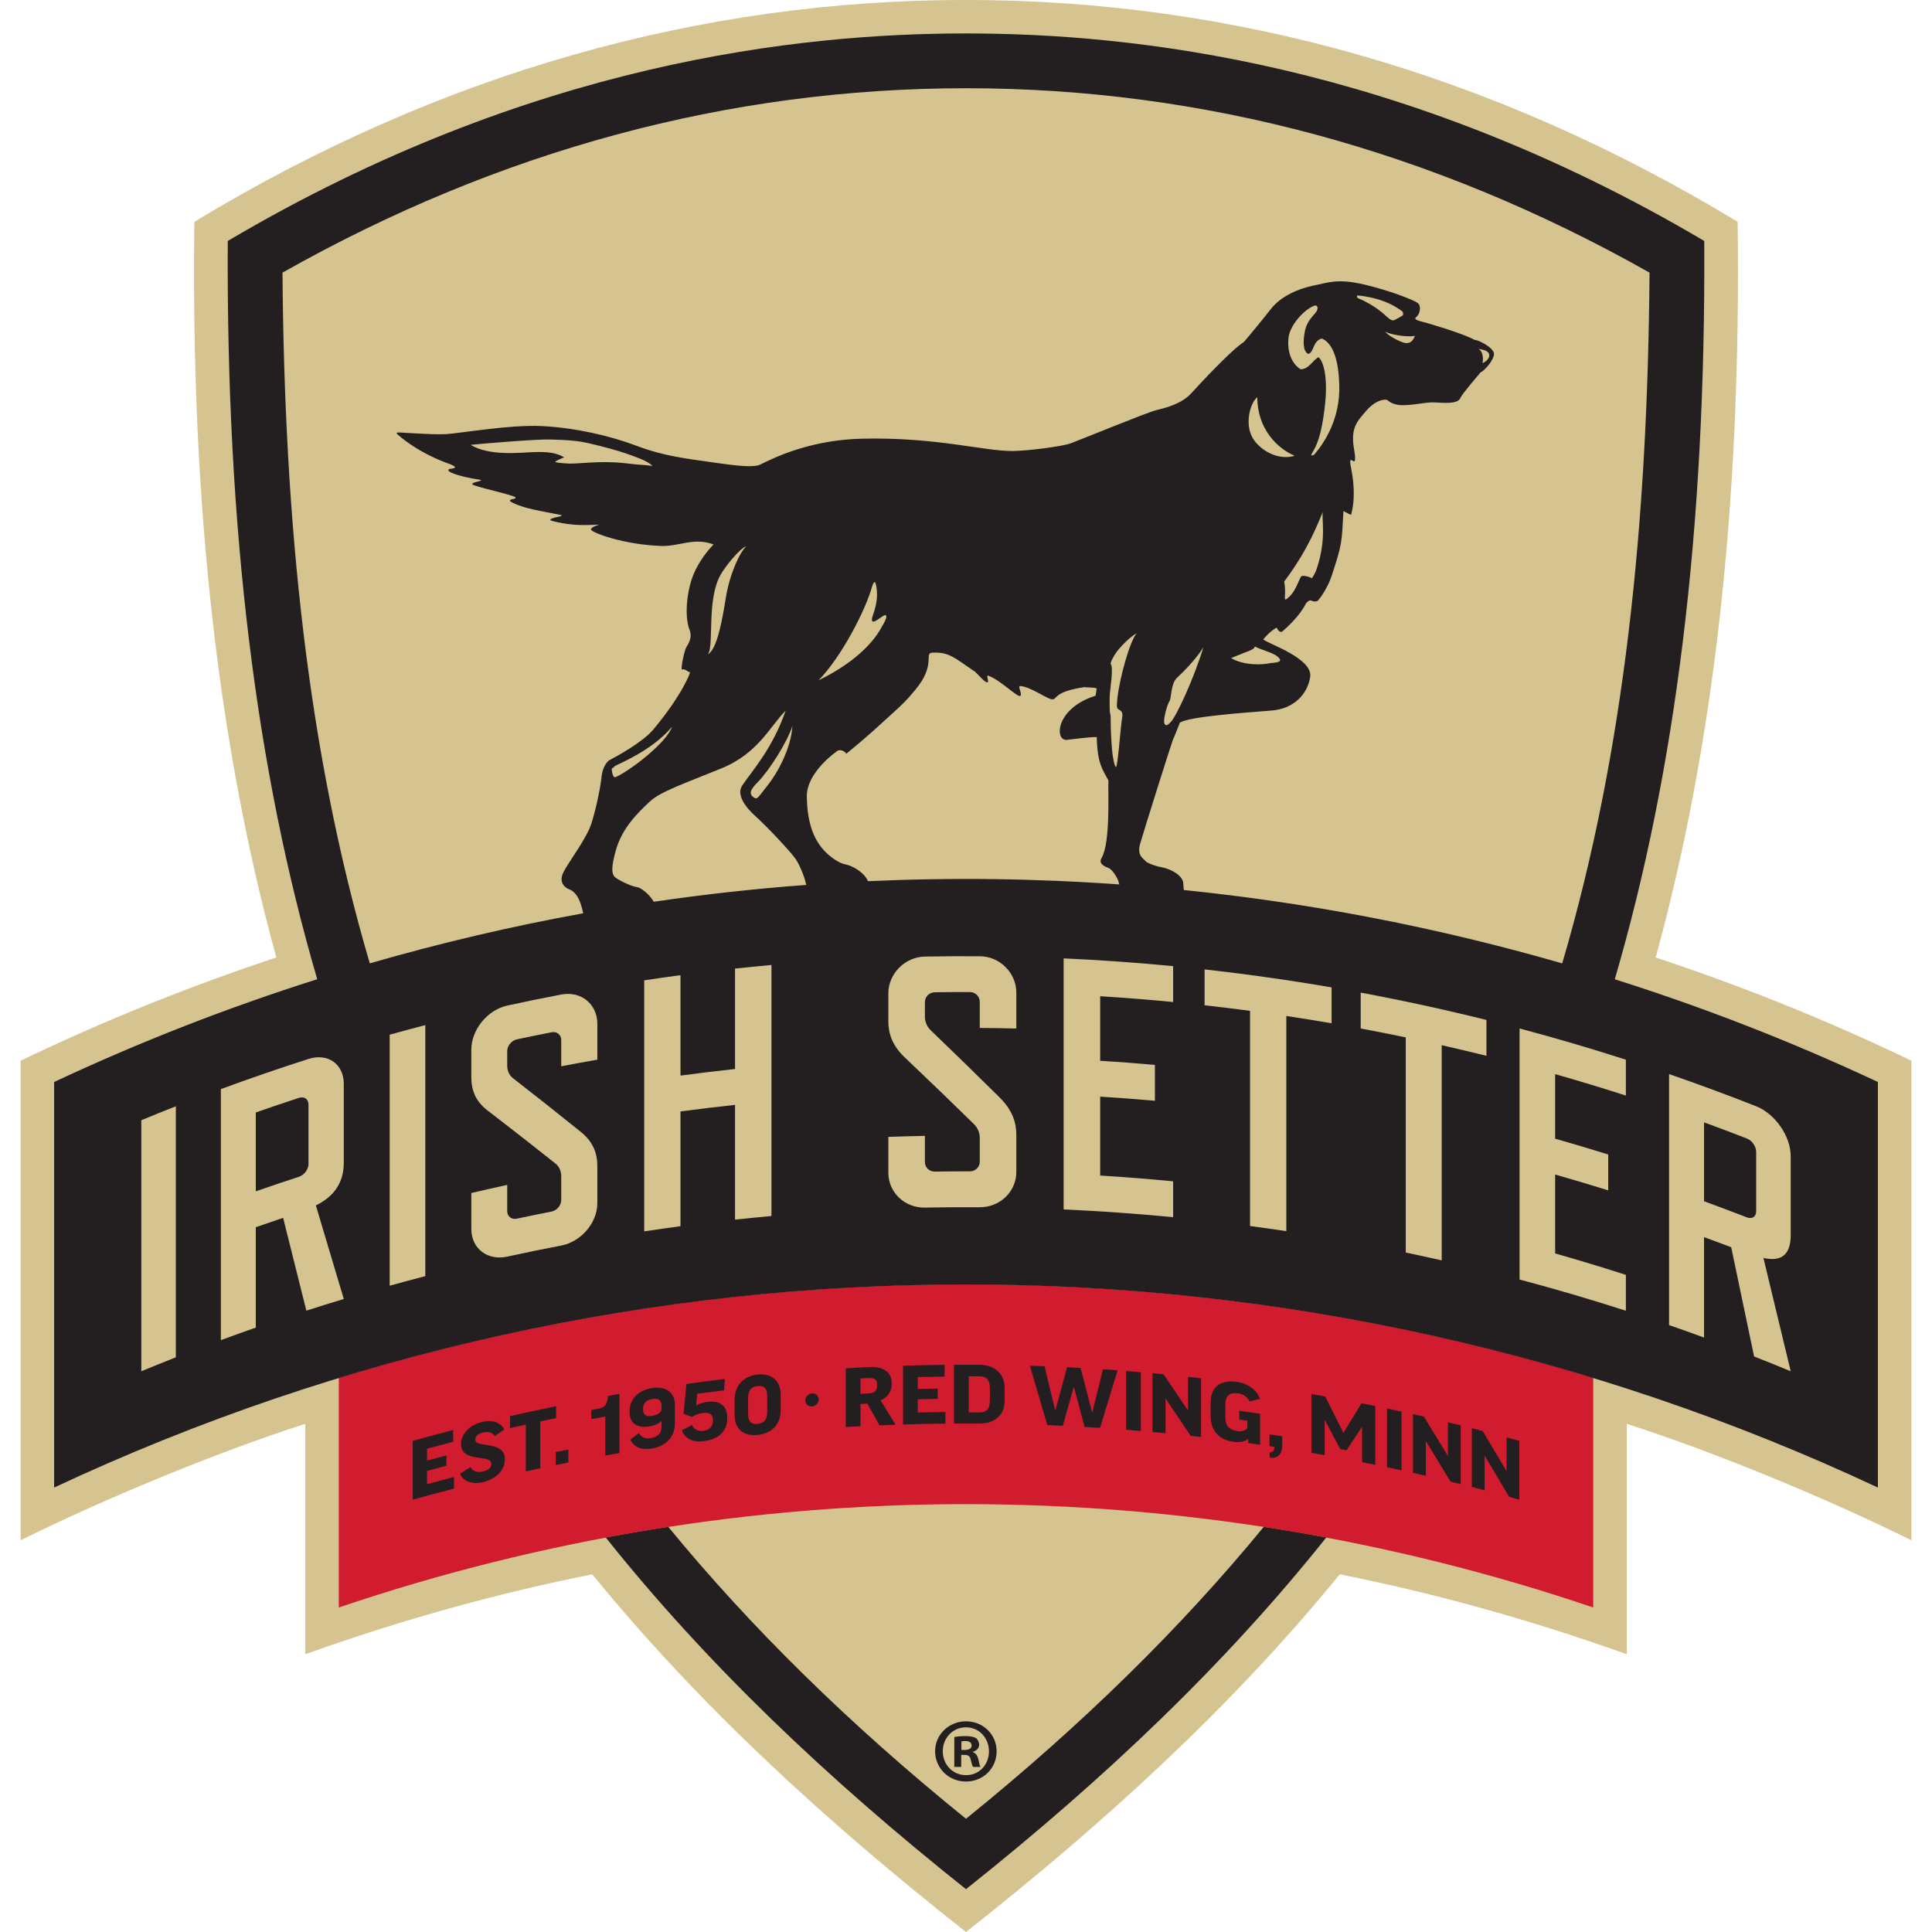 <svg width="100" height="100" viewBox="0 0 100 100" fill="none" xmlns="http://www.w3.org/2000/svg">
<g clip-path="url(#clip0_866_55650)">
<path d="M85.697 49.559C88.621 38.928 90.141 26.468 89.94 11.48C77.227 3.773 63.762 -0.002 50 -0.002C36.239 -0.002 22.774 3.773 10.06 11.48C9.86 26.468 11.38 38.928 14.304 49.559C9.802 51.051 5.373 52.831 1.068 54.902V79.723C5.288 77.637 11.022 75.234 15.802 73.697V85.621C21.049 83.747 26 82.415 30.655 81.487C36.264 88.358 42.804 94.329 50 100C57.197 94.329 63.737 88.358 69.346 81.487C74.001 82.415 78.953 83.747 84.2 85.621V73.697C88.979 75.234 94.713 77.637 98.933 79.723V54.902C94.628 52.831 90.199 51.051 85.697 49.559Z" fill="#D5C48F"/>
<path d="M65.415 79.026C61.166 84.204 56.078 89.225 50 94.139C43.923 89.225 38.835 84.204 34.586 79.026C33.505 79.192 32.425 79.374 31.349 79.575C36.562 86.115 42.789 92.045 50 97.784C57.212 92.045 63.439 86.115 68.652 79.575C67.575 79.374 66.496 79.193 65.415 79.026Z" fill="#231F20"/>
<path d="M17.535 71.316C17.535 75.094 17.535 79.814 17.535 83.204C38.581 76.071 61.42 76.071 82.466 83.204C82.466 79.814 82.466 75.094 82.466 71.316C61.31 64.859 38.691 64.859 17.535 71.316Z" fill="#D01C2E"/>
<path d="M23.456 74.017C23.456 74.22 23.456 74.422 23.456 74.625C23.005 74.742 22.554 74.862 22.104 74.985C22.104 75.19 22.104 75.396 22.104 75.601C22.438 75.51 22.773 75.421 23.108 75.333C23.108 75.511 23.108 75.688 23.108 75.866C22.773 75.953 22.438 76.043 22.104 76.134C22.104 76.362 22.104 76.59 22.104 76.818C22.568 76.692 23.033 76.568 23.499 76.448C23.499 76.648 23.499 76.848 23.499 77.048C22.785 77.232 22.073 77.424 21.362 77.623C21.362 76.61 21.362 75.596 21.362 74.582C22.059 74.386 22.757 74.198 23.456 74.017Z" fill="#231F20"/>
<path d="M23.811 76.279C23.991 76.165 24.171 76.051 24.35 75.938C24.464 76.157 24.738 76.227 24.982 76.168C25.294 76.093 25.43 75.964 25.43 75.767C25.429 75.234 23.861 75.751 23.862 74.739C23.862 74.253 24.282 73.763 24.936 73.604C25.518 73.462 25.903 73.637 26.101 73.985C25.937 74.102 25.772 74.219 25.607 74.336C25.501 74.142 25.273 74.08 25.012 74.143C24.708 74.217 24.599 74.357 24.599 74.513C24.598 74.979 26.13 74.52 26.131 75.535C26.131 76.114 25.678 76.548 24.991 76.716C24.451 76.846 23.963 76.677 23.811 76.279Z" fill="#231F20"/>
<path d="M28.784 72.784C28.783 72.99 28.783 73.195 28.784 73.401C28.51 73.456 28.238 73.513 27.965 73.571C27.965 74.38 27.965 75.188 27.965 75.996C27.715 76.05 27.465 76.104 27.215 76.159C27.215 75.35 27.215 74.542 27.215 73.734C26.943 73.794 26.67 73.855 26.398 73.917C26.398 73.711 26.398 73.506 26.398 73.3C27.192 73.119 27.987 72.947 28.784 72.784Z" fill="#231F20"/>
<path d="M28.761 75.159C28.98 75.114 29.199 75.07 29.419 75.027C29.419 75.251 29.419 75.474 29.419 75.698C29.199 75.741 28.98 75.786 28.761 75.83C28.761 75.606 28.761 75.383 28.761 75.159Z" fill="#231F20"/>
<path d="M32.063 72.147C32.063 73.167 32.063 74.188 32.063 75.209C31.818 75.251 31.574 75.294 31.33 75.338C31.33 74.665 31.33 73.992 31.33 73.32C31.088 73.363 30.847 73.407 30.606 73.452C30.606 73.295 30.606 73.138 30.606 72.982C30.707 72.963 30.808 72.945 30.908 72.926C31.317 72.852 31.415 72.742 31.475 72.249C31.671 72.215 31.867 72.18 32.063 72.147Z" fill="#231F20"/>
<path d="M34.24 72.95C34.24 72.886 34.24 72.824 34.24 72.761C34.24 72.475 34.082 72.365 33.762 72.414C33.433 72.465 33.284 72.645 33.284 72.934C33.283 73.245 33.437 73.333 33.74 73.286C33.954 73.253 34.228 73.145 34.24 72.95ZM33.681 74.437C34.052 74.379 34.24 74.171 34.24 73.839C34.24 73.744 34.24 73.649 34.24 73.554C34.238 73.554 34.235 73.555 34.232 73.555C34.082 73.695 33.877 73.789 33.612 73.83C32.972 73.931 32.584 73.682 32.584 73.07C32.584 72.441 32.997 71.963 33.766 71.843C34.522 71.726 34.933 72.139 34.933 72.697C34.933 73.028 34.933 73.36 34.933 73.691C34.933 74.359 34.462 74.865 33.724 74.979C33.181 75.064 32.81 74.894 32.626 74.514C32.773 74.402 32.919 74.29 33.066 74.178C33.202 74.403 33.382 74.483 33.681 74.437Z" fill="#231F20"/>
<path d="M35.382 73.183C35.43 72.666 35.479 72.148 35.527 71.631C36.192 71.54 36.858 71.454 37.524 71.376C37.508 71.572 37.492 71.768 37.477 71.964C37.012 72.019 36.548 72.078 36.084 72.139C36.068 72.339 36.052 72.538 36.037 72.737C36.217 72.646 36.422 72.586 36.624 72.56C37.326 72.471 37.644 72.822 37.644 73.4C37.644 74.056 37.236 74.491 36.426 74.595C35.882 74.665 35.454 74.477 35.296 74.034C35.468 73.941 35.641 73.849 35.814 73.757C35.921 73.994 36.139 74.095 36.383 74.063C36.778 74.013 36.902 73.809 36.902 73.498C36.902 73.201 36.735 73.091 36.362 73.139C36.174 73.163 35.96 73.242 35.827 73.34C35.678 73.287 35.53 73.235 35.382 73.183Z" fill="#231F20"/>
<path d="M38.722 73.162C38.722 73.578 38.877 73.737 39.216 73.702C39.551 73.668 39.71 73.476 39.71 73.061C39.71 72.795 39.71 72.529 39.71 72.264C39.71 71.865 39.551 71.708 39.216 71.742C38.877 71.777 38.722 71.966 38.722 72.365C38.722 72.63 38.722 72.896 38.722 73.162ZM40.41 72.995C40.41 73.687 39.98 74.195 39.216 74.272C38.452 74.351 38.023 73.932 38.023 73.239C38.023 72.975 38.023 72.71 38.023 72.446C38.023 71.75 38.452 71.225 39.216 71.147C39.98 71.069 40.41 71.506 40.41 72.198C40.41 72.463 40.41 72.729 40.41 72.995Z" fill="#231F20"/>
<path d="M44.538 72.143C44.686 72.135 44.834 72.128 44.981 72.121C45.322 72.105 45.4 71.926 45.4 71.695C45.4 71.435 45.305 71.313 44.973 71.328C44.828 71.335 44.683 71.342 44.538 71.35C44.538 71.614 44.538 71.879 44.538 72.143ZM44.895 72.653C44.776 72.659 44.657 72.665 44.538 72.671C44.538 73.055 44.538 73.438 44.538 73.821C44.284 73.834 44.03 73.848 43.776 73.863C43.776 72.849 43.776 71.835 43.776 70.822C44.178 70.798 44.58 70.777 44.981 70.758C45.817 70.719 46.158 71.091 46.158 71.618C46.158 72.005 45.96 72.33 45.58 72.476C45.839 72.898 46.097 73.32 46.356 73.743C46.079 73.752 45.802 73.763 45.524 73.775C45.315 73.4 45.105 73.027 44.895 72.653Z" fill="#231F20"/>
<path d="M48.892 70.644C48.892 70.847 48.892 71.05 48.892 71.253C48.429 71.258 47.967 71.265 47.504 71.276C47.504 71.482 47.504 71.687 47.504 71.893C47.847 71.885 48.191 71.879 48.534 71.874C48.534 72.051 48.534 72.229 48.534 72.406C48.191 72.411 47.847 72.418 47.504 72.426C47.504 72.654 47.504 72.882 47.504 73.11C47.981 73.099 48.458 73.091 48.935 73.086C48.935 73.286 48.935 73.486 48.935 73.686C48.204 73.693 47.472 73.708 46.741 73.73C46.741 72.717 46.741 71.703 46.741 70.689C47.458 70.666 48.175 70.652 48.892 70.644Z" fill="#231F20"/>
<path d="M50.684 71.237C50.503 71.235 50.322 71.234 50.141 71.234C50.141 71.858 50.141 72.482 50.141 73.106C50.322 73.106 50.503 73.106 50.684 73.108C51.06 73.111 51.236 72.941 51.236 72.484C51.236 72.276 51.236 72.07 51.236 71.862C51.236 71.417 51.059 71.239 50.684 71.237ZM50.684 70.641C51.517 70.647 51.999 71.132 51.999 71.832C51.999 72.061 51.999 72.291 51.999 72.52C51.999 73.221 51.517 73.688 50.684 73.682C50.249 73.68 49.814 73.68 49.378 73.682C49.378 72.668 49.378 71.654 49.378 70.64C49.814 70.638 50.249 70.638 50.684 70.641Z" fill="#231F20"/>
<path d="M56.938 73.907C56.672 73.89 56.405 73.874 56.138 73.858C55.954 73.169 55.77 72.481 55.586 71.793C55.584 71.793 55.581 71.792 55.578 71.792C55.388 72.46 55.199 73.129 55.009 73.799C54.742 73.786 54.475 73.774 54.208 73.764C53.908 72.738 53.608 71.713 53.307 70.69C53.56 70.698 53.813 70.707 54.066 70.717C54.25 71.478 54.434 72.239 54.617 73.001C54.62 73.001 54.623 73.001 54.626 73.001C54.827 72.256 55.028 71.512 55.229 70.768C55.463 70.779 55.697 70.791 55.931 70.805C56.13 71.571 56.33 72.338 56.529 73.105C56.532 73.106 56.535 73.106 56.538 73.106C56.722 72.362 56.905 71.619 57.089 70.876C57.341 70.893 57.594 70.911 57.846 70.929C57.544 71.921 57.241 72.914 56.938 73.907Z" fill="#231F20"/>
<path d="M59.051 71.026C59.051 72.04 59.051 73.053 59.051 74.067C58.797 74.046 58.543 74.025 58.29 74.005C58.29 72.991 58.29 71.977 58.29 70.963C58.543 70.983 58.797 71.004 59.051 71.026Z" fill="#231F20"/>
<path d="M60.226 71.133C60.645 71.751 61.065 72.372 61.484 72.995C61.487 72.995 61.489 72.996 61.493 72.996C61.493 72.418 61.493 71.841 61.493 71.263C61.717 71.288 61.942 71.313 62.166 71.339C62.166 72.353 62.166 73.367 62.166 74.381C61.987 74.36 61.809 74.34 61.63 74.32C61.199 73.677 60.768 73.036 60.337 72.398C60.335 72.398 60.332 72.398 60.329 72.397C60.329 72.993 60.329 73.589 60.329 74.185C60.104 74.162 59.879 74.141 59.654 74.121C59.654 73.107 59.654 72.093 59.654 71.079C59.845 71.096 60.035 71.115 60.226 71.133Z" fill="#231F20"/>
<path d="M65.218 72.408C65.039 72.45 64.859 72.493 64.679 72.537C64.543 72.283 64.345 72.155 64.076 72.119C63.626 72.058 63.425 72.256 63.425 72.7C63.425 72.931 63.425 73.162 63.425 73.393C63.425 73.804 63.652 74.021 64.046 74.073C64.277 74.105 64.436 74.059 64.564 73.913C64.564 73.788 64.564 73.662 64.564 73.536C64.424 73.516 64.284 73.497 64.144 73.478C64.144 73.328 64.144 73.177 64.144 73.026C64.504 73.074 64.863 73.124 65.223 73.176C65.223 73.711 65.223 74.245 65.223 74.779C65.019 74.749 64.815 74.721 64.611 74.692C64.611 74.622 64.611 74.552 64.611 74.482C64.405 74.626 64.144 74.669 63.853 74.631C63.142 74.538 62.662 74.083 62.662 73.311C62.662 73.073 62.662 72.835 62.662 72.597C62.662 71.843 63.099 71.406 64.007 71.526C64.611 71.607 65.073 71.968 65.218 72.408Z" fill="#231F20"/>
<path d="M65.709 74.242C65.928 74.275 66.148 74.309 66.367 74.343C66.367 74.486 66.367 74.628 66.367 74.771C66.367 75.187 66.226 75.499 65.726 75.453C65.721 75.36 65.715 75.267 65.709 75.174C65.901 75.173 65.957 75.085 65.961 74.889C65.877 74.876 65.793 74.863 65.709 74.851C65.709 74.648 65.709 74.445 65.709 74.242Z" fill="#231F20"/>
<path d="M71.184 72.777C71.184 73.791 71.184 74.805 71.184 75.819C70.956 75.772 70.729 75.727 70.501 75.682C70.501 75.075 70.501 74.468 70.501 73.861C70.498 73.86 70.495 73.86 70.492 73.859C70.227 74.26 69.962 74.662 69.697 75.065C69.588 75.045 69.479 75.024 69.37 75.004C69.104 74.501 68.839 74 68.573 73.499C68.57 73.499 68.568 73.498 68.565 73.498C68.565 74.105 68.565 74.712 68.565 75.319C68.336 75.278 68.108 75.238 67.879 75.199C67.879 74.185 67.879 73.171 67.879 72.157C68.117 72.198 68.356 72.24 68.594 72.282C68.907 72.906 69.219 73.531 69.531 74.157C69.534 74.158 69.537 74.158 69.54 74.159C69.85 73.649 70.161 73.141 70.471 72.634C70.709 72.681 70.946 72.729 71.184 72.777Z" fill="#231F20"/>
<path d="M72.543 73.064C72.543 74.078 72.543 75.091 72.543 76.105C72.293 76.051 72.043 75.997 71.792 75.945C71.792 74.931 71.792 73.917 71.792 72.903C72.043 72.956 72.293 73.009 72.543 73.064Z" fill="#231F20"/>
<path d="M73.7 73.323C74.112 73.995 74.525 74.67 74.937 75.347C74.939 75.347 74.942 75.348 74.945 75.349C74.945 74.771 74.945 74.194 74.945 73.617C75.166 73.67 75.387 73.724 75.607 73.779C75.607 74.793 75.607 75.807 75.607 76.82C75.431 76.777 75.256 76.734 75.08 76.691C74.657 75.992 74.233 75.296 73.809 74.602C73.806 74.601 73.803 74.601 73.801 74.6C73.801 75.196 73.801 75.791 73.801 76.387C73.58 76.336 73.359 76.286 73.137 76.237C73.137 75.223 73.137 74.209 73.137 73.195C73.325 73.237 73.512 73.279 73.7 73.323Z" fill="#231F20"/>
<path d="M76.742 74.068C77.153 74.753 77.563 75.44 77.972 76.13C77.975 76.13 77.978 76.131 77.981 76.132C77.981 75.555 77.981 74.977 77.981 74.4C78.2 74.46 78.419 74.52 78.639 74.582C78.639 75.596 78.639 76.61 78.639 77.623C78.464 77.575 78.29 77.526 78.115 77.478C77.694 76.766 77.273 76.057 76.851 75.351C76.849 75.351 76.846 75.35 76.843 75.349C76.843 75.945 76.843 76.541 76.843 77.136C76.623 77.079 76.403 77.022 76.183 76.966C76.183 75.952 76.183 74.938 76.183 73.924C76.369 73.972 76.556 74.02 76.742 74.068Z" fill="#231F20"/>
<path d="M42.378 72.434C42.378 72.621 42.223 72.783 42.031 72.798C41.84 72.812 41.684 72.673 41.684 72.486C41.684 72.3 41.84 72.135 42.031 72.121C42.223 72.107 42.378 72.247 42.378 72.434Z" fill="#231F20"/>
<path d="M27.635 23.401C26.923 23.42 25.362 23.627 24.357 23.026C25.209 22.938 27.755 22.733 28.469 22.748C29.439 22.77 29.969 22.825 30.464 22.94C31.187 23.11 32.106 23.332 33.074 23.718C33.538 23.904 33.708 24.042 33.767 24.117C33.171 24.036 33.38 24.098 32.335 23.974C31.089 23.829 29.875 24.021 29.427 23.994C28.984 23.969 28.742 23.94 28.742 23.903C28.742 23.863 29.151 23.688 29.203 23.674C28.794 23.43 28.349 23.376 27.635 23.401ZM33.781 24.139C33.779 24.196 33.813 24.193 33.781 24.139V24.139ZM76.512 18.06C77.036 18.124 77.066 18.279 77.085 18.37C77.098 18.434 77.058 18.648 76.738 18.801C76.807 18.404 76.679 18.111 76.512 18.06ZM73.232 17.383C73.166 17.587 73.013 17.829 72.666 17.739C72.442 17.678 71.844 17.378 71.701 17.171C71.957 17.314 72.833 17.469 73.232 17.383ZM72.57 16.349C72.496 16.388 72.237 16.551 72.151 16.573C72.063 16.603 71.986 16.563 71.846 16.447C71.706 16.332 71.235 15.831 70.295 15.435C70.219 15.408 70.221 15.277 70.283 15.292C70.677 15.334 71.75 15.465 72.6 16.132C72.636 16.209 72.649 16.309 72.57 16.349ZM64.957 33.466C65.412 33.697 66.006 33.791 66.222 34.084C66.397 34.323 65.858 34.294 65.7 34.331C65.42 34.397 64.425 34.478 63.723 34.064C64.644 33.668 64.875 33.663 64.957 33.466ZM67.01 23.59C66.301 23.817 65.41 23.457 64.925 22.804C64.356 22.037 64.715 20.83 65.077 20.562C65.08 22.213 66.131 23.223 67.01 23.59ZM66.469 30.103C67.771 28.367 68.237 27.018 68.473 26.491C68.384 26.833 68.692 27.879 68.136 29.487C68.07 29.671 67.978 29.82 67.904 29.933C67.761 29.842 67.436 29.768 67.362 29.825C67.239 29.923 67.079 30.691 66.56 31.028C66.427 31.055 66.589 30.762 66.469 30.103ZM67.727 18.321C68.03 18.205 67.946 17.641 68.419 17.523C68.719 17.651 69.273 18.072 69.322 19.946C69.367 21.665 68.576 22.881 68.042 23.511C67.995 23.568 67.823 23.625 67.887 23.499C68.197 23.001 68.404 22.445 68.564 21.11C68.766 19.463 68.473 18.656 68.244 18.49C67.966 18.619 67.749 19.114 67.321 19.114C66.835 18.813 66.616 18.178 66.695 17.474C66.779 16.767 67.582 15.967 68.044 15.817C68.217 15.78 68.254 15.992 68.099 16.181C67.946 16.371 67.64 16.644 67.545 17.122C67.446 17.599 67.419 18.205 67.727 18.321ZM60.527 36.305C60.645 36.123 60.589 35.394 60.919 35.086C61.246 34.779 61.921 34.106 62.285 33.506C61.822 35.052 60.919 37.022 60.606 37.364C60.441 37.546 60.315 37.615 60.261 37.413C60.207 37.211 60.426 36.431 60.527 36.305ZM61.244 45.699C61.202 45.295 60.586 44.977 60.165 44.898C59.747 44.822 59.331 44.647 59.279 44.556C59.23 44.465 58.838 44.315 59.005 43.702C59.175 43.091 60.663 38.383 60.712 38.282C60.764 38.181 60.832 38.014 61.074 37.398C61.611 37.086 64.284 36.901 65.826 36.776C66.986 36.682 67.683 35.914 67.816 35.034C67.953 34.087 65.688 33.338 65.385 33.099C65.609 32.801 66.028 32.481 66.087 32.491C66.087 32.491 66.173 32.727 66.34 32.708C66.592 32.506 67.308 31.846 67.604 31.218C67.909 30.91 67.83 31.218 68.192 31.107C68.414 30.893 68.776 30.26 68.904 29.869C69.495 28.106 69.443 28.064 69.537 26.454C69.96 26.668 69.714 26.562 69.93 26.648C70.022 26.331 70.194 25.533 69.93 24.218C69.724 23.181 70.324 24.612 70.083 23.233C69.886 22.108 70.287 21.776 70.713 21.268C71.068 20.847 71.472 20.663 71.76 20.689C71.851 20.7 71.945 20.911 72.442 20.965C72.937 21.015 73.749 20.825 74.143 20.827C74.54 20.827 75.441 20.965 75.586 20.604C75.667 20.401 76.509 19.424 76.625 19.284C76.891 19.146 77.342 18.597 77.327 18.304C77.315 18.013 76.561 17.597 76.33 17.595C75.67 17.235 74.05 16.78 73.858 16.718C73.666 16.654 73.094 16.568 73.299 16.415C73.506 16.26 73.582 15.831 73.377 15.681C73.173 15.526 71.918 15.031 70.585 14.721C69.246 14.408 68.766 14.625 68.02 14.773C67.273 14.923 66.291 15.303 65.74 16.046C65.562 16.284 64.417 17.676 64.393 17.691C63.723 18.126 62.187 19.779 61.665 20.35C61.15 20.921 60.286 21.123 59.825 21.236C59.367 21.349 55.891 22.775 55.416 22.948C54.935 23.115 53.246 23.329 52.461 23.344C50.989 23.371 48.494 22.617 44.636 22.706C42.1 22.763 40.293 23.573 39.391 24.026C39.059 24.211 38.271 24.132 36.912 23.935C35.548 23.738 34.393 23.62 32.958 23.078C31.522 22.536 29.742 22.14 28.048 22.053C26.354 21.97 23.776 22.438 23.067 22.472C22.351 22.506 20.849 22.388 20.654 22.384C20.465 22.384 20.541 22.46 20.593 22.499C21.634 23.408 22.892 23.888 23.301 24.026C23.367 24.051 23.451 24.098 23.542 24.151C23.599 24.304 23.185 24.211 23.207 24.341C23.225 24.469 23.897 24.693 24.86 24.834C24.874 24.839 24.887 24.843 24.899 24.851C24.901 24.925 24.426 24.949 24.446 25.063C24.458 25.173 26.655 25.631 26.682 25.75C26.711 25.865 26.384 25.794 26.396 25.927C26.404 25.979 26.827 26.178 27.341 26.308C28.097 26.5 29.035 26.631 29.067 26.675C29.119 26.752 28.442 26.784 28.486 26.924C28.496 26.956 29.139 27.119 29.787 27.163C30.387 27.2 30.976 27.148 31.018 27.153C31.042 27.155 30.572 27.266 30.592 27.412C30.611 27.559 32.264 28.195 34.243 28.259C35.159 28.286 35.92 27.798 36.932 28.18C36.631 28.495 36.173 29.059 35.898 29.728C35.548 30.573 35.413 31.907 35.693 32.604C35.839 32.961 35.664 33.279 35.533 33.483C35.408 33.688 35.228 34.629 35.294 34.663C35.442 34.574 35.632 34.818 35.706 34.788C35.779 34.754 35.289 36.007 33.8 37.778C33.233 38.447 31.82 39.201 31.564 39.336C31.306 39.472 31.141 39.944 31.128 40.304C31.049 40.9 30.86 41.823 30.616 42.608C30.372 43.394 29.424 44.622 29.159 45.154C28.895 45.686 29.267 45.955 29.439 46.021C29.923 46.199 30.08 46.783 30.186 47.272C26.473 47.944 22.787 48.81 19.14 49.863C15.909 38.886 14.718 27.072 14.622 14.111C25.835 7.777 37.729 4.567 50 4.567C62.272 4.567 74.166 7.777 85.379 14.111C85.283 27.073 84.091 38.888 80.86 49.865C74.431 48.01 67.876 46.74 61.273 46.067C61.268 45.98 61.259 45.863 61.244 45.699ZM57.91 36.726C58.006 36.783 58.144 36.837 58.08 37.164C58.013 37.492 57.856 39.696 57.765 39.696C57.676 39.696 57.585 39.097 57.565 38.864C57.528 38.509 57.486 37.709 57.491 37.337C57.491 36.96 57.467 36.958 57.449 36.886C57.437 36.825 57.425 36.236 57.444 35.928C57.464 35.636 57.651 34.523 57.479 34.347C57.681 33.675 58.488 32.971 58.836 32.772C58.479 33.198 57.962 35.034 57.836 36.143C57.784 36.618 57.809 36.672 57.91 36.726ZM45.141 32.134C45.19 32.277 45.523 32.004 45.655 31.917C45.788 31.831 45.865 31.797 45.875 31.907C45.885 32.018 45.761 32.247 45.655 32.422C45.045 33.569 43.784 34.523 42.368 35.214C43.548 34.005 44.791 31.607 45.136 30.371C45.19 30.174 45.259 30.098 45.301 30.145C45.367 30.307 45.454 30.767 45.338 31.292C45.227 31.819 45.087 31.994 45.141 32.134ZM44.931 45.61C44.7 45.105 44.058 44.79 43.757 44.741C43.457 44.691 43.016 44.382 42.779 44.147C41.996 43.401 41.782 42.347 41.76 41.23C41.743 40.296 42.627 39.393 43.279 38.913C43.496 38.703 43.779 38.94 43.806 39.014C44.289 38.602 44.607 38.388 46.266 36.859C46.749 36.419 46.943 36.226 47.359 35.727C48.489 34.387 47.793 33.803 48.263 33.782C49.122 33.745 49.371 34.023 50.489 34.786C50.774 35.069 50.989 35.33 51.117 35.32C51.208 35.288 51.003 34.865 51.183 34.985C51.757 35.195 52.643 36.076 52.796 36.025C52.951 35.97 52.653 35.497 52.801 35.508C53.384 35.549 54.261 36.239 54.495 36.197C54.731 36.16 54.569 35.803 56.127 35.564C56.277 35.599 56.597 35.557 56.772 35.64C56.748 35.648 56.721 36.005 56.698 36.012C54.576 36.684 54.574 38.425 55.263 38.29C55.263 38.29 56.538 38.127 56.767 38.152C56.804 39.523 57.053 39.799 57.371 40.397C57.343 40.919 57.491 43.623 57.011 44.421C56.834 44.721 57.22 44.869 57.388 44.931C57.553 44.997 57.868 45.435 57.917 45.716C57.921 45.738 57.933 45.758 57.942 45.778C53.611 45.468 49.267 45.413 44.931 45.61ZM41.014 37.573C40.953 38.711 40.248 40.011 39.729 40.653C39.214 41.296 39.202 41.434 38.968 41.239C38.744 41.04 38.884 40.823 39.239 40.464C39.81 39.888 40.77 38.371 41.014 37.573ZM36.639 33.867C36.981 33.409 36.553 31.068 37.303 29.738C37.528 29.339 38.286 28.382 38.636 28.271C38.286 28.566 37.761 29.743 37.569 30.937C37.38 32.127 37.111 33.616 36.639 33.867ZM31.665 39.868C31.643 39.725 31.783 39.745 31.805 39.666C31.877 39.585 33.704 38.91 34.787 37.615C34.492 38.45 32.65 39.865 31.869 40.223C31.732 40.284 31.687 40.006 31.665 39.868ZM33.837 46.675C33.595 46.25 33.142 45.932 32.973 45.918C32.729 45.898 31.879 45.514 31.776 45.341C31.672 45.174 31.631 44.898 31.869 44.034C32.209 42.8 33.091 42.005 33.635 41.488C34.181 40.974 35.417 40.555 37.333 39.774C39.254 38.994 39.872 37.568 40.664 36.783C39.982 38.753 38.961 39.851 38.411 40.668C38.114 41.124 38.562 41.764 39.096 42.239C39.628 42.712 40.97 44.123 41.209 44.504C41.39 44.793 41.626 45.316 41.731 45.803C39.093 45.999 36.46 46.29 33.837 46.675ZM83.58 50.687C86.729 39.927 88.296 27.449 88.212 12.472C72.524 3.201 58.581 1.731 50 1.731C41.42 1.731 27.476 3.201 11.789 12.472C11.706 27.448 13.271 39.925 16.42 50.684C11.797 52.148 7.247 53.92 2.801 56.004C2.801 63.001 2.801 69.998 2.801 76.996C32.707 62.98 67.294 62.98 97.2 76.996C97.2 69.998 97.2 63.001 97.2 56.004C92.754 53.92 88.203 52.15 83.58 50.687Z" fill="#231F20"/>
<path d="M9.102 70.254C8.504 70.489 7.909 70.73 7.314 70.976C7.314 66.645 7.314 62.314 7.314 57.983C7.909 57.737 8.504 57.496 9.102 57.261C9.102 61.592 9.102 65.922 9.102 70.254Z" fill="#D5C48F"/>
<path d="M15.967 60.251C15.967 59.223 15.967 58.195 15.967 57.167C15.967 56.891 15.746 56.737 15.476 56.825C14.728 57.069 13.983 57.32 13.24 57.58C13.24 58.941 13.24 60.302 13.24 61.663C13.983 61.404 14.728 61.152 15.476 60.909C15.746 60.821 15.967 60.527 15.967 60.251ZM17.794 67.235C17.147 67.431 16.502 67.632 15.857 67.839C15.456 66.236 15.055 64.635 14.655 63.036C14.183 63.194 13.711 63.355 13.24 63.519C13.24 65.252 13.24 66.984 13.24 68.716C12.636 68.928 12.033 69.144 11.432 69.365C11.432 65.034 11.432 60.703 11.432 56.372C12.935 55.818 14.447 55.298 15.967 54.811C16.97 54.489 17.794 55.078 17.794 56.099C17.794 57.46 17.794 58.821 17.794 60.182C17.794 61.185 17.317 61.919 16.349 62.392C16.83 64.003 17.312 65.618 17.794 67.235Z" fill="#D5C48F"/>
<path d="M22.013 66.053C21.398 66.212 20.783 66.377 20.17 66.548C20.17 62.217 20.17 57.886 20.17 53.555C20.783 53.384 21.398 53.219 22.013 53.06C22.013 57.391 22.013 61.722 22.013 66.053Z" fill="#D5C48F"/>
<path d="M30.02 58.553C30.637 59.035 30.918 59.601 30.918 60.361C30.918 60.998 30.918 61.636 30.918 62.273C30.918 63.294 30.076 64.273 29.049 64.47C28.115 64.649 27.183 64.839 26.253 65.042C25.23 65.264 24.397 64.628 24.396 63.607C24.396 62.988 24.396 62.37 24.396 61.751C25.015 61.605 25.634 61.464 26.253 61.33C26.253 61.782 26.253 62.234 26.253 62.686C26.253 62.962 26.478 63.137 26.754 63.078C27.351 62.951 27.948 62.828 28.546 62.711C28.823 62.657 29.049 62.39 29.049 62.114C29.049 61.702 29.049 61.289 29.049 60.877C29.048 60.61 28.942 60.376 28.752 60.225C27.594 59.304 26.439 58.401 25.287 57.517C24.674 57.063 24.396 56.517 24.396 55.755C24.396 55.279 24.396 54.803 24.396 54.326C24.396 53.305 25.23 52.271 26.253 52.049C27.183 51.846 28.115 51.656 29.049 51.477C30.075 51.281 30.918 51.972 30.918 52.992C30.918 53.611 30.918 54.23 30.918 54.849C30.294 54.957 29.671 55.071 29.049 55.19C29.049 54.737 29.049 54.285 29.049 53.833C29.049 53.557 28.823 53.376 28.546 53.431C27.948 53.548 27.351 53.67 26.754 53.797C26.478 53.856 26.253 54.129 26.253 54.404C26.253 54.657 26.253 54.908 26.253 55.16C26.253 55.426 26.36 55.657 26.548 55.804C27.703 56.702 28.86 57.618 30.02 58.553Z" fill="#D5C48F"/>
<path d="M39.931 62.941C39.303 62.997 38.674 63.06 38.045 63.128C38.045 61.147 38.045 59.168 38.045 57.188C37.103 57.289 36.162 57.403 35.222 57.528C35.222 59.508 35.222 61.488 35.222 63.468C34.595 63.552 33.969 63.641 33.344 63.735C33.344 59.404 33.344 55.074 33.344 50.742C33.969 50.648 34.595 50.559 35.222 50.475C35.222 52.208 35.222 53.94 35.222 55.672C36.162 55.547 37.103 55.433 38.045 55.331C38.045 53.599 38.045 51.867 38.045 50.134C38.674 50.067 39.303 50.005 39.931 49.947C39.931 54.278 39.931 58.609 39.931 62.941Z" fill="#D5C48F"/>
<path d="M51.697 56.762C52.321 57.367 52.605 57.987 52.605 58.748C52.605 59.385 52.605 60.022 52.605 60.659C52.605 61.681 51.753 62.494 50.712 62.487C49.766 62.481 48.819 62.487 47.873 62.505C46.832 62.525 45.981 61.723 45.981 60.702C45.981 60.083 45.981 59.464 45.981 58.845C46.612 58.822 47.242 58.805 47.873 58.793C47.873 59.245 47.873 59.697 47.873 60.15C47.873 60.426 48.101 60.645 48.383 60.641C48.989 60.632 49.596 60.628 50.203 60.629C50.484 60.63 50.712 60.408 50.712 60.132C50.712 59.719 50.712 59.306 50.712 58.894C50.712 58.628 50.604 58.372 50.412 58.184C49.237 57.033 48.063 55.901 46.889 54.788C46.264 54.212 45.981 53.611 45.981 52.85C45.981 52.373 45.981 51.897 45.981 51.421C45.981 50.4 46.833 49.532 47.873 49.512C48.819 49.495 49.766 49.488 50.712 49.495C51.753 49.501 52.605 50.358 52.605 51.379C52.605 51.997 52.605 52.616 52.605 53.235C51.974 53.22 51.343 53.211 50.712 53.207C50.712 52.754 50.712 52.302 50.712 51.85C50.712 51.575 50.484 51.349 50.203 51.349C49.596 51.347 48.989 51.351 48.383 51.36C48.101 51.364 47.873 51.592 47.873 51.868C47.873 52.12 47.873 52.372 47.873 52.624C47.873 52.889 47.981 53.142 48.173 53.327C49.348 54.453 50.522 55.599 51.697 56.762Z" fill="#D5C48F"/>
<path d="M60.721 63.001C58.835 62.819 56.945 62.685 55.054 62.6C55.054 58.269 55.054 53.938 55.054 49.606C56.945 49.692 58.835 49.826 60.721 50.008C60.721 50.627 60.721 51.246 60.721 51.864C59.464 51.743 58.205 51.643 56.945 51.565C56.945 52.678 56.945 53.792 56.945 54.906C57.89 54.965 58.834 55.035 59.778 55.118C59.778 55.737 59.778 56.356 59.778 56.975C58.834 56.892 57.89 56.821 56.945 56.762C56.945 58.123 56.945 59.484 56.945 60.846C58.205 60.924 59.464 61.024 60.721 61.145C60.721 61.764 60.721 62.383 60.721 63.001Z" fill="#D5C48F"/>
<path d="M68.923 52.965C68.143 52.831 67.362 52.705 66.58 52.587C66.58 56.299 66.58 60.012 66.58 63.724C65.955 63.63 65.329 63.541 64.702 63.458C64.702 59.746 64.702 56.033 64.702 52.321C63.918 52.217 63.134 52.121 62.349 52.034C62.349 51.415 62.349 50.796 62.349 50.177C64.547 50.422 66.739 50.733 68.923 51.108C68.923 51.727 68.923 52.346 68.923 52.965Z" fill="#D5C48F"/>
<path d="M76.938 54.649C76.168 54.458 75.395 54.274 74.622 54.099C74.622 57.812 74.622 61.523 74.622 65.236C74.003 65.096 73.383 64.961 72.762 64.832C72.762 61.119 72.762 57.407 72.762 53.695C71.986 53.533 71.208 53.38 70.43 53.234C70.43 52.616 70.43 51.997 70.43 51.378C72.61 51.785 74.78 52.256 76.938 52.793C76.938 53.412 76.938 54.031 76.938 54.649Z" fill="#D5C48F"/>
<path d="M84.155 67.843C82.331 67.256 80.497 66.718 78.653 66.228C78.653 61.897 78.653 57.566 78.653 53.234C80.497 53.724 82.331 54.263 84.155 54.849C84.155 55.468 84.155 56.087 84.155 56.706C82.94 56.315 81.718 55.945 80.494 55.597C80.494 56.711 80.494 57.824 80.494 58.938C81.413 59.199 82.329 59.472 83.242 59.757C83.242 60.376 83.242 60.995 83.242 61.613C82.329 61.328 81.413 61.055 80.494 60.794C80.494 62.155 80.494 63.516 80.494 64.878C81.718 65.226 82.94 65.595 84.155 65.987C84.155 66.605 84.155 67.224 84.155 67.843Z" fill="#D5C48F"/>
<path d="M90.899 62.701C90.899 61.673 90.899 60.645 90.899 59.616C90.899 59.34 90.683 59.031 90.417 58.928C89.68 58.642 88.942 58.364 88.201 58.093C88.201 59.455 88.201 60.816 88.201 62.177C88.942 62.447 89.68 62.725 90.417 63.011C90.683 63.115 90.899 62.977 90.899 62.701ZM92.687 70.976C92.056 70.715 91.425 70.46 90.792 70.211C90.397 68.324 90.002 66.439 89.607 64.556C89.139 64.379 88.671 64.204 88.201 64.033C88.201 65.766 88.201 67.498 88.201 69.231C87.599 69.011 86.996 68.797 86.391 68.588C86.391 64.257 86.391 59.926 86.391 55.595C87.903 56.117 89.406 56.672 90.899 57.261C91.885 57.649 92.687 58.818 92.687 59.839C92.687 61.2 92.687 62.562 92.687 63.923C92.687 64.926 92.224 65.324 91.275 65.113C91.747 67.064 92.217 69.018 92.687 70.976Z" fill="#D5C48F"/>
<path d="M49.762 90.578H49.932C50.13 90.578 50.291 90.512 50.291 90.351C50.291 90.209 50.187 90.115 49.96 90.115C49.866 90.115 49.8 90.124 49.762 90.134V90.578ZM49.752 91.457H49.394V89.907C49.535 89.879 49.733 89.86 49.989 89.86C50.282 89.86 50.414 89.907 50.528 89.973C50.612 90.039 50.679 90.162 50.679 90.314C50.679 90.484 50.546 90.616 50.357 90.673V90.692C50.509 90.748 50.594 90.862 50.641 91.069C50.688 91.305 50.716 91.4 50.754 91.457H50.367C50.319 91.4 50.291 91.259 50.244 91.079C50.215 90.909 50.121 90.833 49.923 90.833H49.752V91.457ZM48.798 90.645C48.798 91.334 49.308 91.882 50.008 91.882C50.688 91.882 51.189 91.334 51.189 90.654C51.189 89.964 50.688 89.406 49.998 89.406C49.308 89.406 48.798 89.964 48.798 90.645ZM51.586 90.645C51.586 91.523 50.896 92.212 49.998 92.212C49.11 92.212 48.401 91.523 48.401 90.645C48.401 89.784 49.11 89.095 49.998 89.095C50.896 89.095 51.586 89.784 51.586 90.645Z" fill="#231F20"/>
</g>
<defs>
<clipPath id="clip0_866_55650">
<rect width="97.865" height="100" fill="white" transform="translate(1.068)"/>
</clipPath>
</defs>
</svg>
